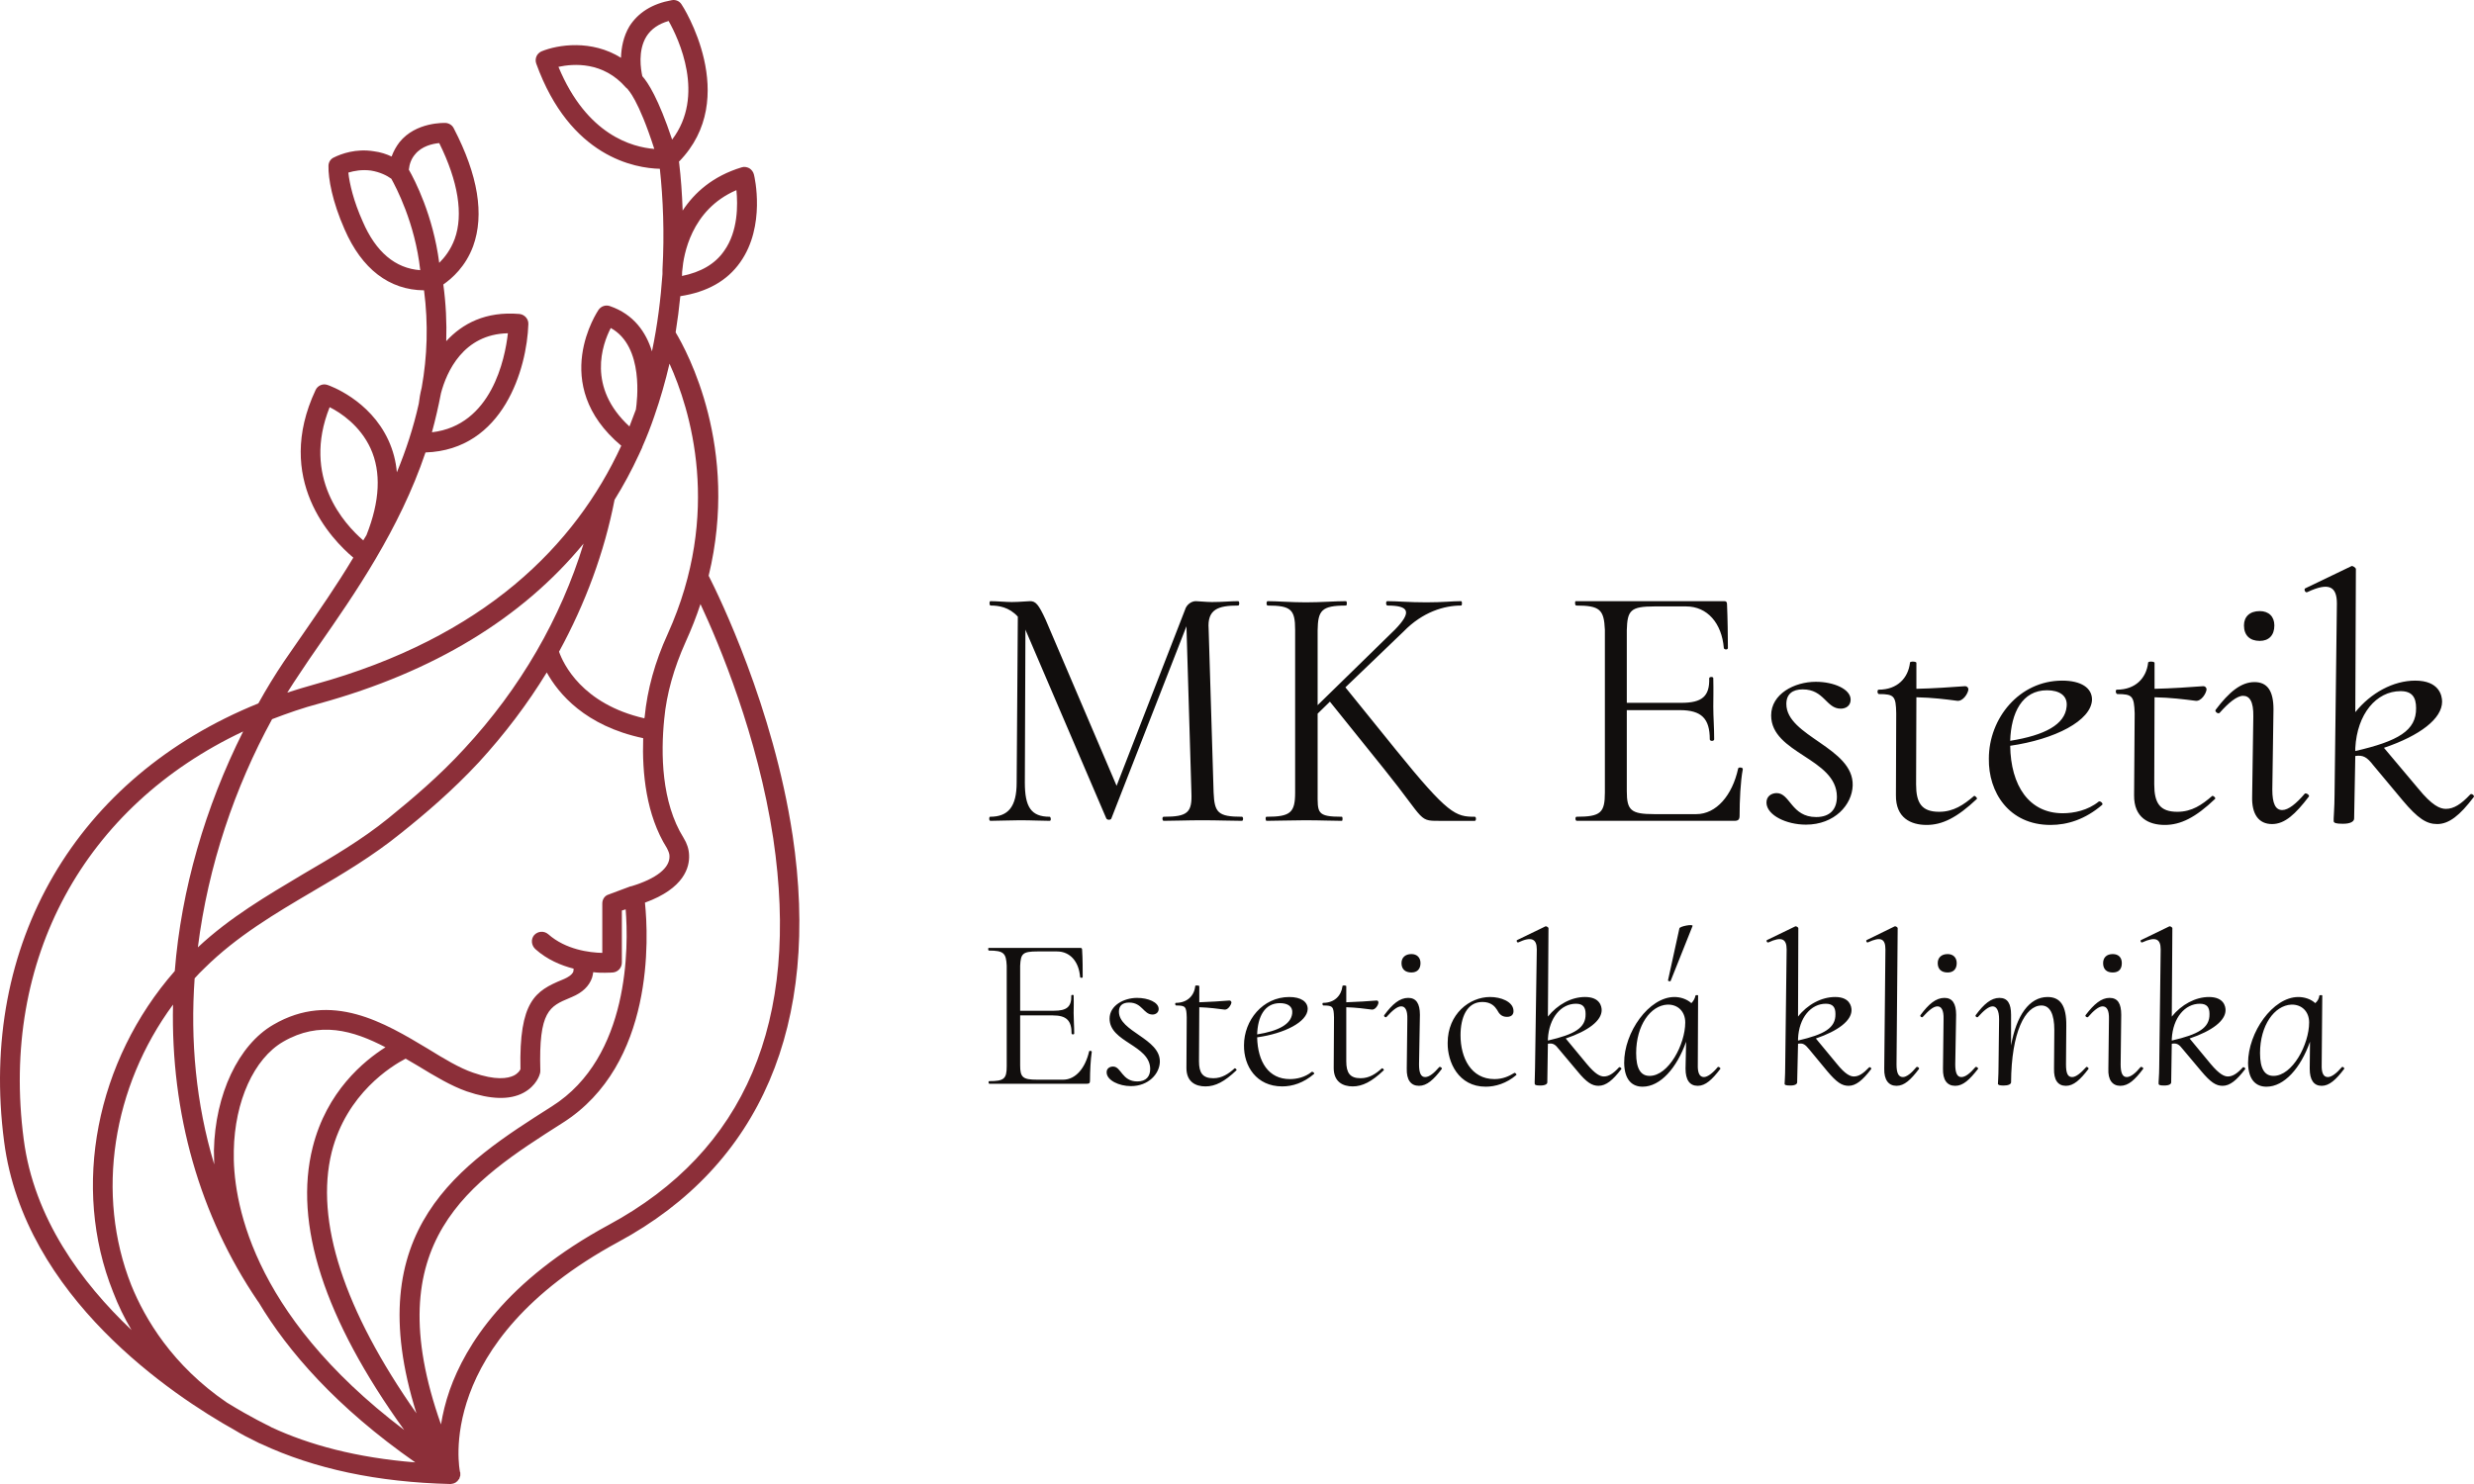 <svg xmlns="http://www.w3.org/2000/svg" version="1.2" viewBox="577.99 746.02 846.63 507.98"><style>.a{fill:#8c2f39}.b{fill:#110e0d}</style><path class="a" d="m849.2 1031.8c-6.6-43.7-25.1-81.6-28.7-88.7 10.6-43.8-7.4-76.8-11.3-83.3q1-6.3 1.6-12.4c9.1-1.4 16-5.2 20.5-11.6 8.8-12.4 4.9-29.3 4.7-30-0.2-0.9-0.8-1.7-1.6-2.2-0.8-0.4-1.7-0.6-2.6-0.3-9.9 3-16.2 8.7-20.2 14.8-0.2-5.8-0.6-11.3-1.2-16.3q0 0 0 0 0 0 0-0.1 0-0.1-0.1-0.3 0 0 0 0c21.5-21.9 1.2-53.6 0.9-53.9-0.7-1.1-2-1.7-3.4-1.4-6.6 1.2-11.4 4.2-14.4 8.9-2.1 3.5-2.8 7.4-2.9 10.8-10.1-6.3-21.6-4.5-27.2-2.2-1.6 0.7-2.4 2.5-1.8 4.2 11.6 32.1 33.9 35.8 42.3 36 1.1 10.2 1.6 22 0.9 34.5 0 0.7 0 1.2 0 1.5-0.6 8.5-1.7 17.5-3.6 26.5-2-6.5-6.2-12.7-14.4-15.5-1.4-0.5-3 0-3.9 1.3-0.1 0.2-17.4 25.4 7.8 46.5-15.7 34-46.7 65.6-105 81.7-3.2 0.9-6.2 1.8-9.3 2.8q2.2-3.5 4.5-6.9c1.9-2.9 4.1-6.1 6.4-9.4 11.9-17.1 27.5-39.5 36.4-65.9 26.7-0.9 34.7-28.8 35.2-43.9 0.1-1.8-1.3-3.3-3-3.5-11.6-1-19.6 3.3-25.1 9.3 0.2-6.3-0.1-12.8-1-19.4 3-2.1 7.6-6.1 10.2-13.1 3.9-10.8 1.7-24.3-6.6-40.3-0.5-1.1-1.6-1.8-2.8-1.9-0.4 0-10.2-0.4-15.8 6.6q-1.7 2.2-2.7 4.9c-1.7-0.8-3.7-1.5-6.1-1.8-6.1-1-11.2 0.9-13.6 2.1-1.2 0.5-1.9 1.7-1.9 2.9-0.1 4.3 1.3 12.2 5.5 21.7 5.9 13.6 15.3 20.8 27.2 20.9 1.5 11.5 1.1 22.7-0.8 33.3-0.5 2-0.8 3.8-1 5.5-1.8 8.1-4.4 16-7.5 23.5q-0.5-5.8-2.9-11c-6.4-13.9-20.2-18.7-20.8-18.9-1.6-0.6-3.4 0.2-4.1 1.7-14.4 30.6 5.5 51.2 12.9 57.4-5.8 9.7-11.9 18.4-17.2 26.1-2.3 3.3-4.5 6.5-6.5 9.4q-4.7 7-8.8 14.4c-62.1 25.1-95.9 82.1-87 150 6.9 53.3 57.9 87 79 98.8q3.3 2 6.9 3.7c1.1 0.6 1.8 0.9 2.1 1q0 0 0 0c18.2 8.5 39.8 13.1 64.7 13.7q0 0 0 0 0 0 0 0 0 0 0 0 0 0 0 0 0.1 0 0.1 0 0.3 0 0.6-0.1 0 0 0 0 0 0 0.1 0 0 0 0 0 0 0 0 0 0.1 0 0.2-0.1 0.1 0 0.2 0 0.1-0.1 0.2-0.1 0 0 0 0 0 0 0 0 0.1 0 0.1-0.1 0.1 0 0.1 0 0 0 0.1 0 0-0.1 0.1-0.1 0.1-0.1 0.1-0.1 0.1 0 0.1 0 0 0 0-0.1 0 0 0.1 0 0 0 0.1-0.1 0 0 0-0.1 0.1 0 0.2 0 0-0.1 0-0.1 0.1-0.1 0.1-0.1 0 0 0.1-0.1 0.1-0.1 0.1-0.2 0.1 0 0.1-0.1 0.1-0.1 0.1-0.1 0 0 0 0 0 0 0 0 0-0.1 0.1-0.1 0-0.1 0.1-0.2 0-0.1 0-0.2 0.1 0 0.1-0.1 0 0 0-0.1 0.1-0.1 0.1-0.2 0-0.1 0-0.2 0.1-0.1 0.1-0.1 0-0.1 0-0.1 0-0.2 0-0.3 0 0 0-0.1 0 0 0-0.1 0 0 0-0.1 0 0 0 0 0 0 0-0.1 0-0.1 0-0.2 0-0.2-0.1-0.3 0 0 0 0 0 0 0 0c-0.1-0.5-9.3-44.3 54.1-78.7 48.8-26.3 69.4-74.5 59.7-139.4zm-50-273.3q2.4-3.8 7.6-5.3c3.5 6.2 12.6 25.6 1.2 40.6-4.7-14.1-8.3-19.6-10.2-21.7-0.5-2.3-1.6-8.7 1.4-13.6zm-30.1 10.4c5.1-1.1 15.3-1.9 23.1 7.1q0.4 0.4 0.8 0.7c0 0-0.1 0-0.3-0.2 0.2 0.2 3.7 3.4 9.2 20.5-7.5-0.6-23.1-4.7-32.8-28.1zm-49.1 30c2.3-2.9 6.1-3.7 8.3-3.9 6.5 13.1 8.3 24.5 5.3 32.8-1.4 3.8-3.5 6.4-5.3 8.2-2.1-16.3-8.4-28.4-10.4-31.9 0.2-2 0.9-3.8 2.1-5.2zm-17.9 22.9c-3.1-6.9-4.5-12.9-4.9-16.7 2-0.6 4.6-1.1 7.7-0.7 3.1 0.5 5.5 1.7 7 2.8 1.5 2.7 8.1 15 9.9 31.3-8.5-0.6-15.2-6.2-19.7-16.7zm49.7 38.3c-1 8.8-5.6 31.5-26 33.9q1.8-6.6 3.1-13.4c1.9-7.2 7.6-20.2 22.9-20.5zm-61 25.3c3.8 1.9 10.4 6.3 14 14.1 3.7 8.1 3.2 18.1-1.4 29.7q-0.5 0.9-1.1 1.8c-6.5-5.6-21.1-21.6-11.5-45.6zm115.7 77.6c-4.4 9.6-7 19.1-7.9 28.4q0 0.2-0.1 0.5c-21.4-4.9-27.8-18.8-29.2-22.8 9-16.5 15.5-34 19-52q4.6-7.4 8.3-15.4 0.6-1.3 1.2-2.6 0-0.1 0-0.1 2.3-5.2 4.1-10.5 0 0 0 0c2.1-6 3.8-12 5.2-18 7 15.4 18.2 50.9-0.6 92.5zm-39.6 161.7c-31.2 19.8-66.2 42-46.4 105.1-24.8-35.3-34.8-65.9-29-89.4 5.1-20.1 20.5-29.5 25.3-32q2 1.2 4.1 2.4c5.9 3.6 11.4 6.9 16.8 8.8 8.2 2.8 14.7 3 19.4 0.5 4.5-2.4 5.6-6.2 5.7-6.7q0.1-0.4 0.1-0.9c-0.6-20.5 3.2-22 10.1-24.9l0.7-0.3c3.6-1.5 5.9-3.7 6.9-6.6 0.2-0.6 0.3-1.3 0.4-1.9 1.5 0.2 2.9 0.2 4 0.2 1.6 0 2.6-0.1 2.8-0.1 1.7-0.2 3-1.6 3-3.4v-17.8l1.3-0.4c1 12.5 1.5 50.5-25.2 67.4zm-96 109.9q-0.3-0.2-0.7-0.4c-0.2-0.1-6-2.8-14.6-8.1-18.6-12.7-28-28.6-32.7-40.2-12.3-31.1-6.4-67.9 14.3-96-0.8 37.3 9.1 72.2 29 101.5q0.1 0.2 0.3 0.4c10.1 16.9 26.6 35.9 53.6 54.8-20.1-1.6-36.3-6-49.2-12zm45.4 0.9c-53.2-40.3-58.7-79.6-58.3-95.6 0.3-16.9 6.9-31.5 16.9-37.3 12.4-7.2 23.9-3.9 35 1.9-7.4 4.7-20.1 15.1-24.9 34.2-6.6 26.2 3.9 58.7 31.3 96.8zm77.7-186.1q-0.1 0-0.2 0 0 0 0 0l-7.5 2.8c-1.4 0.4-2.2 1.7-2.2 3.1v16.9c-4.4-0.1-12.5-1.1-18.5-6.4-1.4-1.2-3.5-1.1-4.8 0.3-1.2 1.4-1 3.5 0.4 4.8 4 3.6 8.8 5.6 13.1 6.7q0 0.5-0.1 1c-0.5 1.2-2 2-3.1 2.5l-0.7 0.3c-9.2 3.8-14.8 7.3-14.3 30.6-0.2 0.5-0.9 1.5-2.3 2.2-2.1 1-6.2 1.7-13.9-1-4.7-1.6-10-4.8-15.5-8.2-14.7-8.8-32.9-19.9-52.9-8.2-11.9 6.9-19.9 23.8-20.3 43q0 2.1 0.1 4.8c-6.3-20.9-8.2-42.5-6.7-63.7q1.6-1.8 3.4-3.5c11-10.9 24.2-18.7 37.1-26.3 10.1-5.9 20.5-12.1 30-19.8 8.3-6.6 17.9-14.8 26.8-24.4 8.8-9.6 16.6-19.9 23.2-30.7 4 7.2 13.1 18.3 33 22.5-0.4 11.9 1 26.3 8.1 37.6 0.5 1 0.9 1.9 0.9 2.7 0.2 4.1-4.5 7.8-13.1 10.4zm36-238.3c0.5 5 0.6 14.1-4.2 20.8-3.1 4.5-8 7.3-14.5 8.6q0.1-0.1 0.1-0.2 0-0.2 0-0.4 0-0.1 0-0.3 0-0.6 0.1-1.2c0.4-4.9 2.9-20.6 18.5-27.3zm-43 47.2c11.5 6.3 9 25.2 8.6 27.9q-1.1 3-2.2 5.8c-14.6-13.4-9.3-28.1-6.4-33.7zm-99.6 128.5c39.1-10.8 69.3-29.2 90.3-54.7-7.8 25.5-21.6 49.5-40.8 70.2-8.6 9.4-18 17.3-26 23.8-9.1 7.4-19.4 13.4-29.3 19.2-12.2 7.3-24.9 14.7-35.9 25 3.5-28 12.7-54.9 25.4-78.1 5.2-2 10.6-3.9 16.3-5.4zm-101.3 149.2c-8.1-61.8 20.9-114.1 75.1-139.6-13 25.9-21.2 54.2-23.4 82-26.9 30.7-35.5 73.9-21.1 109.9q2.6 6.8 6.3 13c-17.2-16.3-33.4-38.3-36.9-65.3zm200.2 29.3c-35.3 19.1-49 41.3-54.4 56.5-1.5 4.3-2.4 8.2-3 11.8-22.2-62.7 10.2-83.2 41.6-103.2 31.6-20 29.4-63.8 28.2-75.4 13.5-4.9 15.3-12.2 15.1-16.3q-0.1-3-1.9-5.9c-7.6-12.2-7.8-28.9-6.6-40.7 0.8-8.6 3.3-17.4 7.3-26.3q3-6.6 5.1-13c6.5 13.9 19.6 45.2 24.9 80.2 9.3 62.6-9.6 107.1-56.3 132.3z"/><path class="b" d="m1003 1025.6c-8.2 0-9.4-1.4-9.7-8.3l-1.7-56c-0.5-6.7 3.2-8 10.1-8 0.5 0 0.5-1.5 0-1.5-2.7 0-5.1 0.3-9 0.3-2 0-4.5-0.3-5.5-0.3-1.5 0-3.2 1.2-3.7 3l-23.4 60.2-24.3-56.9c-2.4-5.2-3.4-6.3-5.3-6.3-1.1 0-3.6 0.3-6.3 0.3-2 0-5-0.3-7.3-0.3-0.4 0-0.4 1.5 0.1 1.5 2.7 0 6.3 0.5 9.3 3.8l-0.4 56.8c0 8.3-2.9 11.7-9.1 11.7-0.4 0-0.4 1.4 0.1 1.4 2.9 0 6.5-0.2 10.1-0.2 4.2 0 7.3 0.2 10.2 0.2 0.6 0 0.4-1.4 0-1.4-6.4 0-8.5-3.4-8.5-11.7l0.2-52.4c0 0.1 0.1 0.2 0.1 0.3l27.5 64.2c0.2 0.8 1.6 0.8 1.8 0.2l25.7-65.8 1.7 56.9c0.3 6.9-1.3 8.3-9.5 8.3-0.6 0-0.5 1.4 0 1.4 3.6 0 8-0.2 13.2-0.2 5.4 0 10.1 0.2 13.6 0.2 0.5 0 0.5-1.4 0-1.4zm79.7 0c-6.6 0-9.1-0.8-27-22.9l-17.3-21.4 19.9-19.1c6.6-6.8 14-8.9 19.7-8.9 0.4 0 0.4-1.5 0-1.5-3.2 0-6 0.4-11.9 0.4-6 0-9.8-0.4-13.4-0.4-0.5 0-0.5 1.5 0.1 1.5 7.6 0 8.3 2.3 2.6 8.2l-26.5 25.9v-25.6c0.1-6.8 1.3-8.5 9.7-8.5 0.4 0 0.4-1.5 0-1.5-3.6 0-8.7 0.4-13.7 0.4-5.1 0-9.8-0.4-13.1-0.4-0.5 0-0.5 1.5 0 1.5 8 0 9.4 1.4 9.4 8.3v55.7c0 6.9-1.6 8.3-9.8 8.3-0.5 0-0.3 1.4 0 1.4 3.5 0 8.3-0.2 13.1-0.2 5.8 0 9 0.2 12.7 0.2 0.3 0 0.3-1.4 0-1.4-8.7 0-8.3-1.4-8.3-8.3v-27l4.2-4.1 18.5 23c14.9 18.5 11.3 17.8 20.2 17.8h10.9c0.5 0 0.5-1.4 0-1.4zm90.1-16.5c-2 9.2-7.5 15.6-14.3 15.6h-14.4c-8 0-9.4-1.3-9.4-7.9v-27.7h18.1c7.5 0 10.3 2.9 10.3 10 0 0.7 1.5 0.7 1.5 0 0-4.2-0.3-7.5-0.3-11.2 0-3 0.1-5 0-9.7 0.1-0.6-1.4-0.6-1.4 0 0.2 6.2-2.5 8.4-9.5 8.4h-18.7v-24.9c0.2-6.7 1.2-8.1 9.5-8.1h10.8c7.3 0 12.2 5.8 12.9 14.2 0 0.6 1.4 0.8 1.4 0 0-3.5-0.1-10.4-0.3-14.9 0-0.7-0.2-1.1-0.9-1.1h-50.9c-0.3 0-0.3 1.5 0.2 1.5 8.1 0 9.5 1.4 9.8 8.3v55.7c0 6.9-1.4 8.3-9.7 8.3-0.5 0-0.5 1.4 0.1 1.4h53.9c1.4 0 1.8-0.5 1.8-1.8 0-5.1 0.3-11.7 1.1-15.9 0.1-0.6-1.5-0.8-1.6-0.2zm23.2 19.2c9.8 0 15.8-6.8 16-13.4 0.4-13-22.7-16.8-22.7-27.9 0-3.4 2.1-5 5.6-5 7.4 0 8 6.6 13 6.6 1.8 0 3.4-1 3.4-3.1 0-3.6-5.8-6.1-11.9-6.1-7.4 0-15.3 4.2-15.3 11.5 0 13.1 22.4 14.6 22.5 27.8 0 4.3-2.3 7-7.1 7-8.5 0-8.9-8.2-13.5-8.2-1.8 0-3.6 1.1-3.5 3.4 0.2 4.2 6.8 7.4 13.5 7.4zm57.5-9.8c-3.5 3-7 5.4-11.9 5.4-6 0-7.9-3-7.9-9.4l0.1-29.8c5.4 0.1 10.2 0.7 13.9 1.2 2.1 0.3 3.8-2.6 3.9-3.9 0-0.6-0.5-1.1-1.1-1.1-4 0.3-11.2 0.8-16.7 0.9v-8.9c0-0.5-2.3-0.6-2.2 0-0.6 5.2-4.3 9.2-10.7 9.2-0.6 0-0.5 1.5 0.1 1.5 5.2 0 5.8 0.7 5.9 6.6l-0.1 28c-0.1 7.8 5.1 10.2 10.5 10.2 5.4 0 10.4-2.5 17.2-8.9 0.3-0.3-0.8-1.3-1-1zm42.7 1.9c-3.7 3-8.5 4-12.3 4-11.6 0-17.8-9.5-18-23.1 15.3-2.2 27.8-8.6 28-15.8 0-4-3.7-6.5-10.2-6.5-14.7 0-25.1 12.9-25.1 26.7-0.2 11.4 6.8 22.7 21.1 22.7 5.8 0 11.9-1.9 17.7-6.9 0.4-0.5-0.7-1.4-1.2-1.1zm-17.7-38.1c4.2 0 7.2 1.8 6.7 5.7-0.6 6-7.4 9.7-19.3 11.6 0.3-9.6 4.1-17.3 12.6-17.3zm56.5 36.2c-3.5 3-6.9 5.4-11.9 5.4-6 0-7.9-3-7.9-9.4l0.1-29.8c5.4 0.1 10.2 0.7 14 1.2 2 0.3 3.7-2.6 3.8-3.9 0-0.6-0.5-1.1-1.1-1.1-3.9 0.3-11.2 0.8-16.7 0.9v-8.9c0-0.5-2.3-0.6-2.2 0-0.6 5.2-4.3 9.2-10.7 9.2-0.6 0-0.4 1.5 0.2 1.5 5.1 0 5.7 0.7 5.9 6.6l-0.2 28c-0.1 7.8 5.1 10.2 10.5 10.2 5.4 0 10.5-2.5 17.2-8.9 0.4-0.3-0.7-1.3-1-1zm16.3-53.1c3.1 0 5-1.9 5-5.3 0-3-1.9-4.9-5-4.9-3.4 0-5.4 1.9-5.4 4.9 0 3.4 2 5.3 5.4 5.3zm4.2 62.7c4.4 0 8-3.4 12.6-9.4 0.4-0.5-1-1.4-1.4-1-2.9 3.4-5.6 5.6-7.7 5.6-2.3 0-3.4-2.2-3.4-7l0.4-27.5c0-6.3-2.1-9.3-6.5-9.3-4.6 0-8.7 3.4-13.3 9.5-0.4 0.6 0.9 1.6 1.4 1 3-3.4 5.9-5.8 8-5.8 2.2 0 3.6 1.9 3.5 7.1l-0.4 27.3c-0.2 6.2 2.3 9.5 6.8 9.5zm67.8-10.1c-3.1 3.3-5.6 4.9-8.3 4.9-2 0-4.7-1.1-9.5-7l-11.7-13.9c12.4-4.2 19.9-10 19.9-15.8 0-2.1-1-7.2-9.2-7.2-7.5 0-15.2 4.2-20.5 10.8l0.2-49c0-0.4-1.1-1.2-1.5-1l-15.8 7.6c-0.6 0.2-0.1 1.7 0.7 1.3 7.4-3.5 10.1-1.9 10.1 3.9l-0.8 65.5c0 4.2-0.4 8.5-0.3 9.1 0.2 0.5 0.6 0.8 3.2 0.8 2.6 0 3.8-0.8 3.8-1.8l0.4-21.4c2.7-0.4 4 0.4 6.1 3.1l10.1 12.1c5.2 6.2 8.2 8.1 11.8 8.1 4.1 0 7.8-3 12.5-9.2 0.5-0.4-0.7-1.5-1.2-0.9zm-23.8-35.4c4 0 5.3 2.2 5.3 5.8 0.1 7.7-6.1 11.3-20.8 14.7v-1c0.6-11.7 7.2-19.5 15.5-19.5z"/><path class="b" d="m950.7 1105.9c-1.3 5.7-4.6 9.7-8.9 9.7h-8.9c-4.9 0-5.8-0.8-5.8-4.9v-17.1h11.2c4.7 0 6.4 1.8 6.4 6.2 0 0.4 0.9 0.4 0.9 0 0-2.6-0.2-4.7-0.2-7 0-1.8 0.1-3.1 0-6 0.1-0.3-0.8-0.3-0.8 0 0.1 3.9-1.6 5.2-5.9 5.2h-11.6v-15.4c0.2-4.1 0.8-4.9 5.9-4.9h6.7c4.5 0 7.5 3.5 7.9 8.7 0 0.4 0.9 0.5 0.9 0 0-2.1 0-6.4-0.2-9.2 0-0.4-0.1-0.7-0.5-0.7h-31.5c-0.2 0-0.2 0.9 0.1 0.9 5.1 0 5.9 0.9 6.1 5.2v34.4c0 4.3-0.9 5.1-6 5.1-0.3 0-0.3 0.9 0.1 0.9h33.3c0.9 0 1.1-0.3 1.1-1.1 0-3.1 0.2-7.2 0.6-9.8 0.1-0.4-0.8-0.5-0.9-0.2zm14.3 11.9c6 0 9.8-4.2 9.9-8.3 0.2-8-14-10.3-14-17.2 0-2.1 1.3-3.1 3.5-3.1 4.5 0 4.9 4.1 8 4.1 1.1 0 2.1-0.7 2.1-1.9 0-2.3-3.6-3.8-7.4-3.8-4.5 0-9.4 2.6-9.4 7.1 0 8.1 13.8 9 13.9 17.2 0 2.6-1.4 4.3-4.4 4.3-5.3 0-5.5-5.1-8.3-5.1-1.2 0-2.3 0.7-2.2 2.1 0.1 2.6 4.2 4.6 8.3 4.6zm35.5-6.1c-2.1 1.9-4.3 3.4-7.3 3.4-3.7 0-4.9-1.9-4.9-5.8l0.1-18.5c3.3 0.1 6.3 0.5 8.6 0.8 1.2 0.2 2.3-1.6 2.4-2.4 0-0.4-0.3-0.7-0.7-0.7-2.5 0.2-6.9 0.5-10.3 0.6v-5.5c0-0.3-1.5-0.4-1.4 0-0.3 3.2-2.7 5.7-6.6 5.7-0.4 0-0.3 0.9 0.1 0.9 3.2 0 3.5 0.4 3.6 4.1l-0.1 17.3c0 4.8 3.2 6.3 6.5 6.3 3.4 0 6.5-1.6 10.6-5.5 0.3-0.2-0.4-0.8-0.6-0.7zm26.4 1.2c-2.3 1.9-5.2 2.5-7.5 2.5-7.3 0-11-5.9-11.2-14.3 9.4-1.3 17.2-5.3 17.3-9.7 0-2.5-2.3-4.1-6.3-4.1-9.1 0-15.5 8-15.5 16.5-0.1 7.1 4.2 14.1 13.1 14.1 3.5 0 7.3-1.2 10.9-4.3 0.2-0.3-0.5-0.8-0.8-0.7zm-10.9-23.5c2.6 0 4.5 1.1 4.2 3.5-0.4 3.7-4.6 6-12 7.2 0.2-6 2.5-10.7 7.8-10.7zm34.9 22.3c-2.1 1.9-4.3 3.4-7.3 3.4-3.7 0-4.9-1.9-4.9-5.8v-18.5c3.4 0.1 6.4 0.5 8.7 0.8 1.2 0.2 2.3-1.6 2.3-2.4 0-0.4-0.2-0.7-0.6-0.7-2.5 0.2-6.9 0.5-10.4 0.6v-5.5c0-0.3-1.4-0.4-1.3 0-0.4 3.2-2.7 5.7-6.6 5.7-0.4 0-0.3 0.9 0.1 0.9 3.2 0 3.5 0.4 3.6 4.1l-0.1 17.3c0 4.8 3.2 6.3 6.5 6.3 3.3 0 6.5-1.6 10.6-5.5 0.3-0.2-0.4-0.8-0.6-0.7zm10.1-32.8c1.9 0 3.1-1.1 3.1-3.2 0-1.9-1.2-3.1-3.1-3.1-2.1 0-3.4 1.2-3.4 3.1 0 2.1 1.3 3.2 3.4 3.2zm2.6 38.8c2.7 0 5-2.1 7.8-5.8 0.2-0.3-0.6-0.9-0.9-0.6-1.8 2.1-3.4 3.4-4.8 3.4-1.4 0-2.1-1.3-2.1-4.3l0.3-17c0-3.9-1.3-5.8-4-5.8-2.9 0-5.4 2.1-8.2 5.9-0.3 0.4 0.5 1 0.8 0.6 1.9-2.1 3.6-3.6 5-3.6 1.3 0 2.2 1.2 2.1 4.4l-0.2 16.9c-0.1 3.9 1.4 5.9 4.2 5.9zm22.8 0.3c3.3 0 7.1-1.1 10.5-4 0.2-0.3-0.5-0.9-0.7-0.7-1.8 1.1-3.9 2.1-6.8 2.1-8 0-11.6-7.3-11.6-15 0-6 2.1-11.4 7.5-11.4 3 0 4.3 1.6 5 2.7 0.7 1.3 1.5 2.4 3.4 2.4 1.7 0 2.4-1 2.2-2.4-0.3-2.8-4.2-4.4-8-4.4-7 0-14.5 5.8-14.5 15.7-0.1 6.6 3.7 15 13 15zm45.6-6.6c-1.9 2.1-3.5 3.1-5.1 3.1-1.3 0-2.9-0.7-5.9-4.3l-7.2-8.7c7.7-2.6 12.3-6.1 12.3-9.7 0-1.3-0.6-4.5-5.7-4.5-4.7 0-9.4 2.6-12.7 6.7l0.2-30.3c0-0.2-0.7-0.7-1-0.6l-9.7 4.7c-0.4 0.1-0.1 1 0.4 0.8 4.5-2.1 6.3-1.2 6.3 2.4l-0.6 40.5c0 2.6-0.2 5.3-0.1 5.6 0.1 0.3 0.4 0.5 1.9 0.5 1.7 0 2.4-0.5 2.4-1.1l0.2-13.2c1.7-0.3 2.5 0.2 3.8 1.9l6.3 7.5c3.1 3.8 5 5 7.2 5 2.6 0 4.9-1.9 7.8-5.7 0.3-0.3-0.5-0.9-0.8-0.6zm-14.7-21.8c2.5 0 3.3 1.3 3.3 3.5 0.1 4.8-3.8 7-12.9 9.1v-0.6c0.4-7.2 4.5-12 9.6-12zm32.4-7.8l7.5-18.8c0.3-0.8-4.4 0.1-4.5 0.8l-3.9 17.8c-0.1 0.2 0.8 0.5 0.9 0.2zm16.1 29.5c-1.7 2.1-3.5 3.4-4.7 3.4-1.5 0-2.2-1.4-2.1-4.3l0.1-23.6c0.1-0.2-0.8-0.2-0.9 0-0.2 1.1-0.8 2-1.4 2.6-1.7-1.5-3.9-2.1-5.8-2.1-8.7 0-17.3 12.1-17.2 22.6 0.1 6 2.9 8.1 6.3 8.1 6.1 0 11.7-6.4 14.9-15.4l-0.2 9.2c0 3.9 1.4 5.9 4.2 5.9 2.6 0 4.9-2.1 7.7-5.8 0.2-0.3-0.6-0.9-0.9-0.6zm-23.3 3c-3 0-4.6-2.4-4.6-7.8 0-9.5 4.9-16.3 10.7-16.6 3.6-0.1 6.1 2.4 6.1 6.1 0 7.5-5.7 18.3-12.2 18.3zm75.1-2.9c-2 2.1-3.5 3.1-5.2 3.1-1.2 0-2.9-0.7-5.8-4.3l-7.2-8.7c7.6-2.6 12.2-6.1 12.2-9.7 0-1.3-0.6-4.5-5.6-4.5-4.7 0-9.5 2.6-12.7 6.7l0.1-30.3c0-0.2-0.7-0.7-1-0.6l-9.7 4.7c-0.4 0.1-0.1 1 0.5 0.8 4.5-2.1 6.2-1.2 6.2 2.4l-0.5 40.5c0 2.6-0.2 5.3-0.2 5.6 0.1 0.3 0.4 0.5 2 0.5 1.6 0 2.3-0.5 2.3-1.1l0.3-13.2c1.7-0.3 2.4 0.2 3.8 1.9l6.2 7.5c3.2 3.8 5 5 7.3 5 2.5 0 4.8-1.9 7.7-5.7 0.3-0.3-0.4-0.9-0.7-0.6zm-14.8-21.8c2.5 0 3.3 1.3 3.3 3.5 0.1 4.8-3.8 7-12.8 9.1v-0.6c0.3-7.2 4.4-12 9.5-12zm24.2 28.1c2.7 0 4.9-2.1 7.7-5.8 0.2-0.3-0.5-0.9-0.9-0.6-1.7 2.1-3.4 3.4-4.6 3.4-1.5 0-2.2-1.3-2.2-4.3l0.4-46.7c0-0.2-0.6-0.7-1-0.6l-9.6 4.7c-0.4 0.2 0 1 0.4 0.8 4.5-2.1 6-1.2 6 2.4l-0.4 40.8c-0.1 3.9 1.5 5.9 4.2 5.9zm17.5-38.8c1.9 0 3.1-1.1 3.1-3.2 0-1.9-1.2-3.1-3.1-3.1-2.1 0-3.4 1.2-3.4 3.1 0 2.1 1.3 3.2 3.4 3.2zm2.6 38.8c2.7 0 4.9-2.1 7.8-5.8 0.2-0.3-0.6-0.9-0.9-0.6-1.8 2.1-3.4 3.4-4.8 3.4-1.4 0-2.1-1.3-2.1-4.3l0.3-17c0-3.9-1.3-5.8-4-5.8-2.9 0-5.4 2.1-8.2 5.9-0.3 0.4 0.5 1 0.8 0.6 1.9-2.1 3.6-3.6 5-3.6 1.3 0 2.2 1.2 2.1 4.4l-0.2 16.9c-0.1 3.9 1.4 5.9 4.2 5.9zm44.8-6.4c-1.9 2.1-3.5 3.4-4.8 3.4-1.5 0-2.1-1.3-2.1-4.3l0.1-13.2c0.1-7-2.1-9.9-6.4-9.9-6.3 0-10.7 6.4-12.5 16.6v-10.5c0-3.9-1.2-5.8-4-5.8-2.8 0-5.3 2.1-8.1 5.9-0.3 0.4 0.5 1 0.8 0.6 1.9-2.1 3.6-3.6 5-3.6 1.3 0 2.2 1.4 2.2 4.4l-0.2 16.6c0 2.6-0.2 5.3-0.2 5.6 0.2 0.3 0.5 0.5 2 0.5 1.6 0 2.5-0.5 2.5-1.1 0.1-17.1 4.8-26.3 10.4-26.3 2.9 0 4.4 2.9 4.4 8.4l-0.1 13.2c-0.1 3.9 1.3 5.9 4.1 5.9 2.6 0 4.9-2.1 7.7-5.8 0.2-0.3-0.6-0.9-0.8-0.6zm9.1-32.4c2 0 3.1-1.1 3.1-3.2 0-1.9-1.1-3.1-3.1-3.1-2.1 0-3.3 1.2-3.3 3.1 0 2.1 1.2 3.2 3.3 3.2zm2.6 38.8c2.8 0 5-2.1 7.8-5.8 0.3-0.3-0.6-0.9-0.9-0.6-1.7 2.1-3.4 3.4-4.7 3.4-1.4 0-2.1-1.3-2.1-4.3l0.2-17c0-3.9-1.2-5.8-4-5.8-2.8 0-5.3 2.1-8.2 5.9-0.3 0.4 0.6 1 0.9 0.6 1.8-2.1 3.6-3.6 4.9-3.6 1.4 0 2.3 1.2 2.2 4.4l-0.2 16.9c-0.2 3.9 1.4 5.9 4.1 5.9zm41.9-6.3c-1.9 2.1-3.5 3.1-5.1 3.1-1.2 0-2.9-0.7-5.9-4.3l-7.2-8.7c7.7-2.6 12.3-6.1 12.3-9.7 0-1.3-0.6-4.5-5.7-4.5-4.6 0-9.4 2.6-12.7 6.7l0.2-30.3c0-0.2-0.7-0.7-1-0.6l-9.7 4.7c-0.4 0.1-0.1 1 0.4 0.8 4.6-2.1 6.3-1.2 6.3 2.4l-0.5 40.5c0 2.6-0.3 5.3-0.2 5.6 0.1 0.3 0.4 0.5 1.9 0.5 1.7 0 2.4-0.5 2.4-1.1l0.2-13.2c1.7-0.3 2.5 0.2 3.8 1.9l6.3 7.5c3.2 3.8 5 5 7.3 5 2.5 0 4.8-1.9 7.7-5.7 0.3-0.3-0.5-0.9-0.8-0.6zm-14.7-21.8c2.5 0 3.3 1.3 3.3 3.5 0.1 4.8-3.8 7-12.9 9.1v-0.6c0.4-7.2 4.5-12 9.6-12zm48.6 21.7c-1.8 2.1-3.5 3.4-4.8 3.4-1.5 0-2.2-1.4-2.1-4.3l0.2-23.6c0-0.2-0.9-0.2-1 0-0.1 1.1-0.7 2-1.4 2.6-1.6-1.5-3.9-2.1-5.8-2.1-8.7 0-17.2 12.1-17.2 22.6 0.1 6 2.9 8.1 6.3 8.1 6.1 0 11.7-6.4 14.9-15.4l-0.1 9.2c0 3.9 1.4 5.9 4.1 5.9 2.6 0 4.9-2.1 7.7-5.8 0.2-0.3-0.5-0.9-0.8-0.6zm-23.4 3c-3 0-4.6-2.4-4.6-7.8 0-9.5 4.9-16.3 10.7-16.6 3.6-0.1 6.1 2.4 6.1 6.1 0 7.5-5.7 18.3-12.2 18.3z"/></svg>